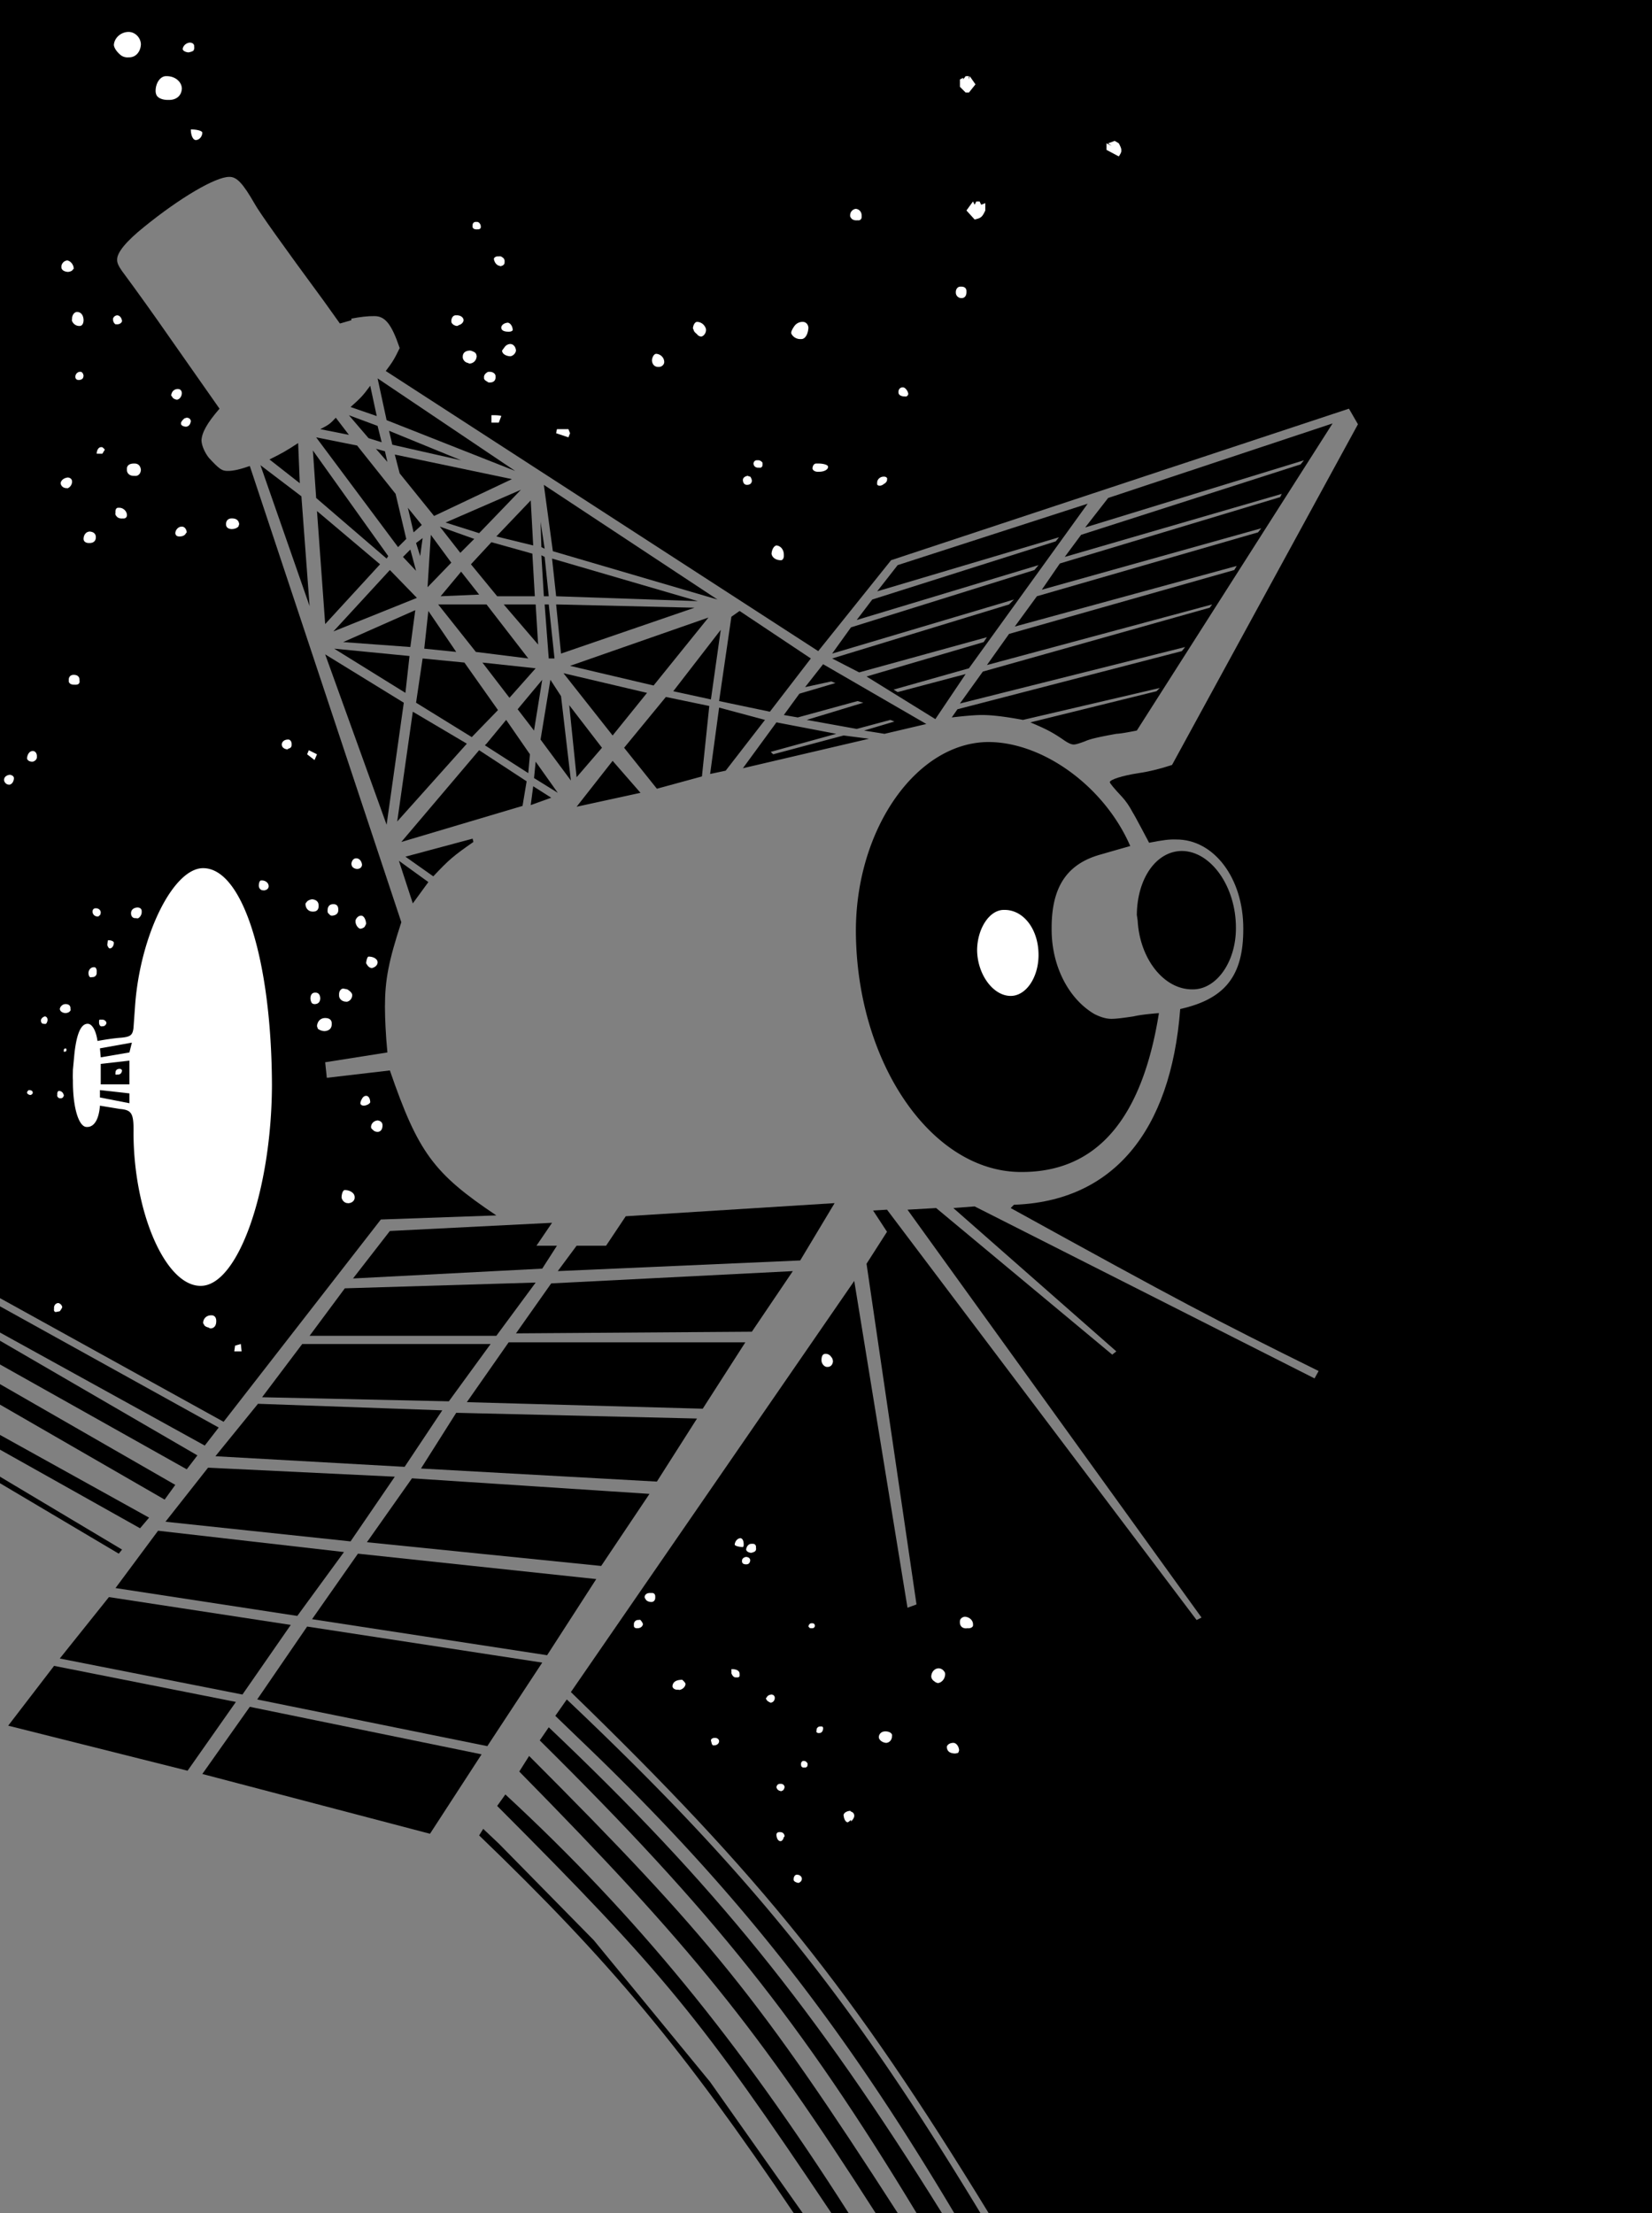 <svg xmlns="http://www.w3.org/2000/svg" width="201.703" height="270.199"><rect width="100%" height="100%" fill="#808080" stroke="none"/><path d="M0 181.098v-.797l14.902 8.898-.402.5L0 181.098M0 177v-1.8l18.203 10.1-1.101 1.298L0 177m0-5.5V169l21.402 12.3-1.3 1.798L0 171.5m0-4.902v-2.899l24.102 14-1.301 1.7L0 166.597m0-7.097 26.703 14.8L25 176.5 0 162.7v-3.2"/><path d="M0 158.5V0h201.703v270.2h-81c-16.82-27.473-27.535-40.829-51-63.602l34.598-50.2 6.5 39.903 1.101-.403-6.101-41.597 2.5-3.903-1.7-2.597 1.7-.102 37.8 50.102.602-.301-35.902-49.8 3.5-.2 21.5 17.898.5-.398-19.899-17.5 2.598-.2 41.5 21 .5-.902c-12.969-6.41-16.813-8.437-37.598-19.898l.399-.402c12.004-.41 19.152-8.864 20.3-23.899 5.477-1.226 7.72-4.054 7.7-9.8.02-6.16-3.586-10.93-8.2-10.899-.87-.031-1.624.074-3.3.398-.395-.742-.703-1.32-.899-1.699-.566-1.058-.922-1.722-1.101-2-.406-.773-.844-1.402-1.301-1.898-.938-.996-1.469-1.637-1.5-1.801.031-.313 1.5-.79 3.5-1.102 1.156-.16 2.512-.48 4.102-1L165.8 51.801l-1.098-1.903-55.902 18.5L99.902 79.5l-52.8-34.2c.855-1.14 1.043-1.445 1.699-2.8-.98-2.895-1.77-3.918-3.098-3.902-.785-.016-1.726.101-2.8.3v.2L41.5 39.5c-.895-1.25-1.57-2.195-2-2.8-5.008-6.802-7.816-10.75-8.398-11.802-1.446-2.523-2.2-3.32-3.102-3.3-1.668-.02-6.043 2.562-10.398 6.101-2.184 1.754-3.325 3.137-3.301 4-.024.367.183.813.601 1.399 1.86 2.515 3.805 5.23 5.801 8.101l6.098 8.7c-1.504 1.734-2.172 2.93-2.2 3.902.028.61.391 1.449.899 2.097 1.277 1.38 1.598 1.61 2.3 1.602.68.008 1.579-.207 2.7-.602l18.5 55.7c-1.547 4.746-1.992 7.007-2 10.3.008 1.536.09 3.399.3 5.602l-7.597 1.2.2 1.898 7.699-.899c3.453 10.02 5.343 12.574 13 17.7l-14.102.5-19.2 24.699L0 158.5m6.602 44.898 22.199 4.403-5.899 8.398L1 210.7l5.602-7.3M13.3 195l22.2 3.398-5.898 8.5L7.3 202.5l6-7.5"/><path d="m42 189.5-5.7 7.8-22.198-3.402 5.199-7L42 189.5m-21.797-3.7 5.2-6.6 22.8 1.1-5.402 7.9-22.598-2.4M58.8 214.2l-6.3 9.698-27.797-7.3 5.797-8.2 28.3 5.801M26.3 177.8l5.2-6.402 22.5.801-4.598 6.899-23.101-1.297M37.5 198.598 66.203 203 59.5 213.2l-28.098-5.7 6.098-8.902M31.8 56.8l5 3.798L37.8 74zm.2 113.798 4.902-6.5h23l-5.101 7-22.801-.5m.902-114.5c1.614-.801 2.004-1.028 3.5-2l.2 4.902-3.7-2.902m4.898 107 4.302-5.797 23.3-.703-4.8 6.5H37.8M38.602 60.8l-.399-5.8 9.2 12.898-.2.301-8.601-7.398M72.8 192.8l-6 9.298-28.698-4.399 5.601-8 29.098 3.102M38.703 62.398l7.7 6.5-6.7 7.301zm-.101-9 5 1 4.699 5.903 1.3 5.5-1 1-10-13.403m.501-1c1.02-.511 1.23-.668 1.898-1.398l1.602 2.098-3.5-.7m.601 27.5 9.598 5.903-2.098 14.898zm1-2.8 6.899-7.5 3.3 3.402ZM40.8 79.2l9.2.898-.5 4.5zm1.102-.802 8.801-3.898-.601 4.5ZM46.602 54 45 53.5l-2.398-2.8 3.5 1.3.5 2M42.8 49.7c1.255-1.118 1.524-1.403 2.403-2.602L46 50.8l-3.2-1.102m.302 106.4 4.5-5.797 19.8-1-1.902 2.797H68l-1.797 2.8-23.101 1.2M44.8 188.3l5.5-7.8 29 1.898-5.898 8.801-28.601-2.898M46.102 46.2l16.8 11.3-15.699-6.2Zm-.2 8.6 1.098.298.3 1.3zM56.3 56.2l-8.398-1.9-.402-1.702Zm6.2 2.3L53 63l-4.2-5.2-.597-2.3 14.297 3m-14 41.8 1.902-13.402L57 90.801Zm.203 4.798 3.598 2.601-1.899 2.602zM49 102.8l9.5-11.202 5.8 3.8-.5 3-14.8 4.403M49.203 68l.899-.902.699 2.601zm8.597 34.8c-2.456 1.712-3.003 2.18-4.898 4.2l-3.402-2.402 8.203-2.2.098.403M49.8 62l1.7 2.098-1 .902Zm6.903 18.898 4.098 5.801L57.6 90l-6.8-4.2.8-5.402 5.102.5M50.8 66.3l.802-.6-.301 2.198zm.602 113 4.301-6.8 29.399.7-4.899 7.698-28.8-1.597M51.8 79.2l.5-4.602 3.403 5zm.403-7.5.399-6.4 2.5 3.4zm1.297 2.1h5.902l5.098 6.598-6.398-.8L53.5 73.8m.3-1 2.5-3 2.2 2.798Zm-.097-8.5 4.2 1.5-1.7 1.7Zm.699-.5 9.2-4-5.102 5.298ZM57 171.2l5.102-7.302H91L85.8 172l-28.8-.8m8.3-98.4h-4.597L57.5 68.899 60 66.2l5 1.399.3 5.203m-6.8 151.296.5-.797 1.902 1.797 11.598 11.8L86.703 254.2 98 270.2h-1.098C83.34 250.09 74.617 239.613 58.5 224.098m.402-143.2 6.5.7-3.199 3.601zM59.203 91l.2-.2 2.398-2.902 2.902 4.2-.203 2.3L59.203 91m44.399 179.2H101.5c-15.953-23.84-20.457-29.321-40.797-49.7l1-1.402c15.988 14.8 28.434 29.972 41.899 51.101m-43-204.699 4.199-4.402.3 5.5zm.898 8.3h3.902l.301 4.9zm1.5 89 4.3-6.1 29.5-1.5-5 7.398-28.8.203m.203-76.203 3-3.598-1 6.2zm0 0"/><path d="m63.402 216.3 1.2-1.902c22.117 22.153 28.128 29.61 45 55.801h-2.7c-14.507-22.668-22.382-32.43-43.5-53.898M64.8 98.3l.302-2.3 2.199 1.398zm.403-3.3.2-2 2.699 3.8zm0 0"/><path d="M67 210.898c20.25 19.22 32.348 34.168 48 59.301h-3.098c-14.172-23.426-24.761-36.687-46-57.699L67 210.898M67.203 83l1.297 2 1.203 10.3-3.703-5 1.203-7.3m-1.101-16.2L66 63.7l.5 3.3ZM66.5 68l.5 4.8h-.598l-.3-5 .398.2m-.098-8.8 21.2 14L67.5 67.3ZM67 73.8l.703 6.598H67l-.5-6.597h.5m.402-5.601 17.801 5.198-17.3-.597zm0 0"/><path d="m67.8 209.5 1.403-2c22.387 21.191 34.48 36.215 50.5 62.7H116.5c-14.11-23.716-26.863-39.81-45.797-57.9l-2.902-2.8M84.8 74.2l-16.3 5.6-.598-6zm-16.698 81 2.3-3.102H74l2.402-3.598 25.5-1.602-4.199 7-29.601 1.301M79 84.598 74.8 89.8l-6-7.602zM73.5 91.3l-3.098 3.598-.902-8.8Zm-3.898-10L86.5 75.399 79.8 83.7ZM74.8 92.898l3.403 3.903-7.8 1.699zm1.403-1.598 5.098-6.202 5.3 1.101-.898 8.602-5.5 1.5-4-5m6-6.903 5.797-7.5-1.2 8.5zm4.5 10.102 1.098-8.102 5.601 1.5-4.8 6.2-1.899.402M89.3 75.3l1-.702 8.7 5.8-5 6.5-6.2-1.3L89.3 75.3m1.403 18.5 4.098-5.6 7.3 1.398-8 2.203.301.297L103 89.8l3.102.398L90.703 93.8M101.5 83.2l-3.2.698 2.2-2.8 12.602 7.3-5.102 1.2-2.5-.399 3.703-1.101-.5-.2L104.602 89 98.5 87.898l6.902-2.097-.699-.203-7.3 2-1.7-.297 1.899-2.602L102 83.4l-.5-.2m.102-3.4 2.3-3.202 22.399-7 .5-.598-22.2 6.7 1.899-2.5 22.402-7.102.399-.5-22.2 6.601 2.5-3.199 23.2-7.5-14.5 20.098-9.2 2.601.5.301 8.301-2.2-3.699 5.5-8.402-5.202 14.3-4.2.399-.597-15.598 4.297-3.3-1.7 21.601-6.597.598-.602-22.2 6.602M138 103.3a423.93 423.93 0 0 0-3.5 1c-4.21 1.126-6.129 3.966-6.098 9.098-.03 4.473 2.016 8.516 5.2 10.403.734.379 1.464.601 2.101.597.555.004 1.461-.113 2.7-.3.714-.168 1.75-.29 3.097-.399-2.066 12.989-7.637 19.422-16.797 19.399-10.988.023-20.172-13.403-20.203-29.5.031-12.465 7.434-22.965 16.203-23 6.738.035 14.18 5.504 17.297 12.703m-21.797-15.703.7-1L144.3 79.5l.402-.5-27.5 6.898L120 82l27.703-7.8.297-.4-27.5 7.4 2.703-3.802 27.5-7.8.297-.5-27.098 7.402 2.7-3.7 27-7.8.398-.5-26.797 7.5 2.2-3.2 26.898-8.1.199-.4L130 68l2-2.7 26.8-8.6.403-.5-26.703 8.198 2.8-3.597 27.403-9.102-23.902 37.5c-1.102.215-1.922.367-2.5.399-1.926.347-3.203.617-3.801.902-.691.258-1.188.418-1.398.398-.286.02-.73-.191-1.301-.597-1.301-.883-2-1.262-4-2.102l15.402-3.8.399-.399-16.7 3.898c-2.218-.414-3.87-.601-5-.597-.793-.004-2.03.101-3.699.297"/><path d="M138.902 112.398c-.047-.25-.054-.472-.101-.699.047-4.465 2.375-7.773 5.5-7.8 3.554.027 6.617 4.363 6.601 9.402.016 4.136-2.379 7.535-5.3 7.5-3.48.035-6.438-3.696-6.7-8.403"/><path fill="#fff" d="M1.203 95.8c.293-.09.477-.398.5-.8-.023-.207-.203-.36-.5-.402-.414.043-.695.28-.703.601.008.063.012.09 0 .102.078.308.34.515.602.5.062.015.09.012.101 0M3.3 92.598c.032.218.282.398.602.402-.007-.004.024-.008.098 0 .293-.07.54-.332.5-.602.04-.414-.215-.718-.5-.699-.379-.02-.668.399-.7.899m.2 40.5c-.102.078-.191.199-.2.3.009.157.192.266.403.301.176-.035.293-.144.297-.3-.004-.172-.16-.294-.398-.301 0 .008-.036.015-.102 0M5.602 125c.086-.047.164-.203.199-.402.008-.043.012-.063 0-.098a.382.382 0 0 0-.301-.402c-.254.047-.504.273-.5.5-.004.285.164.445.402.402.09.043.153.027.2 0M7.3 160.098c.153-.196.255-.368.302-.5-.047-.254-.27-.473-.5-.5-.336.027-.551.332-.5.703-.051.25.046.367.199.398.136-.031.293-.054.5-.101M7.102 134c.02.05.14.098.3.098.227 0 .36-.133.399-.399-.04-.047-.055-.113-.098-.199a.56.56 0 0 0-.5-.3c-.133-.005-.25.19-.203.5-.047.081-.012.19.102.3M8.5 123.5c.11-.074.145-.18.102-.3.043-.38-.18-.61-.602-.602-.344-.008-.656.289-.7.601.044.301.325.469.7.5.25-.031.426-.093.5-.199m-.2-63.902a.905.905 0 0 0 .5-.797c-.01-.293-.19-.457-.5-.5-.488.043-.85.328-.898.699.047.36.356.629.801.598.016.03.078.015.098 0m.601-26.7A.14.14 0 0 0 9 32.801c-.004-.512-.418-.957-.797-1-.41.043-.726.414-.703.797-.023.351.324.57.8.601.298-.031.524-.125.602-.3M7.8 128.398c.028.032.048.036.102 0 .114.036.243-.085.2-.199.043-.105-.02-.152-.102-.199-.164.047-.246.121-.2.3-.046.032-.023.09 0 .098M9.602 83.5c.101-.121.144-.242.101-.402.043-.434-.219-.707-.703-.7-.379-.007-.645.247-.598.7-.047.308.254.527.7.5.242.027.414-.036.5-.098M8.8 39.2a.95.95 0 0 0 .903.6c.309.005.492-.265.5-.702-.008-.61-.328-1.024-.8-1-.333-.024-.645.422-.602.902-.043.063-.028.137 0 .2m3.402 95.8c1.008.168 1.813.297 2.399.398 1.507.122 1.742.532 1.699 3 .043 9.727 3.926 18.622 8.199 18.602 4.543.02 8.656-11.605 8.703-24.5-.047-15.305-3.578-26.504-8.402-26.5-3.617-.004-7.653 8.07-8.301 16.7l-.2 2.8c-.105.887-.363 1.09-1.5 1.2-.714.05-1.675.179-2.898.398-.172-1.262-.652-2.098-1.199-2.098-.805 0-1.32 1.152-1.601 3.5l-.2 2.098c-.004.41-.027.87 0 1.3-.027 3.301.715 5.743 1.7 5.7.898.043 1.48-.95 1.601-2.598m-2.101-88.8c.043-.06.074-.157.101-.302-.027-.277-.183-.523-.402-.5-.317-.023-.606.278-.598.602-.008.254.156.387.399.398.242-.011.402-.078.5-.199m.5 18.801c-.247.164-.395.453-.399.8.004.313.274.516.7.5.511.016.804-.26.8-.702.004-.43-.289-.68-.8-.7-.087.02-.212.055-.301.102M11 119.3c.047.036.102.048.203 0 .36.048.649-.21.598-.6.05-.337-.11-.638-.301-.602-.379-.036-.688.297-.7.703.013.261.083.457.2.5m1.102-7.501c.12-.023.187-.171.199-.402-.012-.28-.262-.5-.598-.5-.262 0-.394.141-.402.403a.591.591 0 0 0 .601.597c.102.004.168-.015.2-.097m.698-56.903c-.171-.195-.331-.34-.398-.3-.34-.04-.582.32-.601.8.02-.015.304.004.699 0l.3-.5"/><path fill="#fff" d="M12.3 125.3c.087.02.134.032.2 0 .25.032.453-.16.5-.402-.047-.246-.293-.437-.598-.398-.25-.04-.34.035-.3.2-.04.316.062.523.199.6m1.801-85.702c.07-.016.14 0 .199 0 .312 0 .554-.172.601-.399-.047-.379-.28-.691-.601-.699a.575.575 0 0 0-.5.398c.004.067 0 .094 0 .102 0 .262.12.473.3.598m-.999 75.8c.086.254.199.395.3.403.27-.008.489-.297.5-.703-.011-.153-.308-.313-.699-.297-.031-.016-.078.281-.101.597m.8-109.898c.047.355.313.785.801 1.2.246.214.625.343 1 .3.856.043 1.469-.672 1.5-1.602-.031-.828-.726-1.5-1.5-1.5-.957 0-1.754.747-1.8 1.602m.3 57.5c.145.223.426.34.797.3.3.04.496-.132.5-.402-.004-.503-.492-.945-1-.898-.277-.047-.445.195-.398.598a.388.388 0 0 0 .101.402M17 57.898c.102-.082.168-.265.203-.5-.035-.507-.328-.82-.8-.8-.59-.02-.95.242-.903.703-.047.488.34.832.902.797.262.035.461-.036.598-.2m-.098 54.2a.9.9 0 0 0 .399-.797c.02-.309-.172-.48-.5-.5-.488.02-.805.289-.801.699-.004.41.246.648.602.598.152.05.246.023.3 0m2.2-100.5c.168.379.765.629 1.5.601.937.028 1.574-.539 1.601-1.398-.027-.828-.844-1.531-1.902-1.5-.696-.031-1.301.804-1.301 1.797 0 .187.035.34.102.5M21 48.398c.074.23.316.36.602.403.328-.043.582-.387.601-.801-.02-.332-.203-.504-.5-.5-.437-.004-.773.332-.8.8.027.02.042.075.097.098m1.703 16.7c.043-.016.059-.075.098-.098-.04-.41-.281-.707-.598-.7-.418-.007-.77.364-.8.798.03.27.206.41.5.402.386.008.69-.137.8-.402M22.102 51.7c-.024.222.242.374.601.398.332-.024.55-.266.598-.7-.047-.23-.196-.378-.5-.398-.082.02-.2.055-.301.098-.258.23-.422.457-.398.601m1.5-45.499a.628.628 0 0 0 .101-.5c.04-.286-.168-.477-.5-.5-.465.023-.855.378-.902.8.047.203.32.36.699.398.254-.039.45-.105.602-.199M23.3 15.8c0 .72.262 1.294.602 1.298.426-.004.786-.41.801-.899-.015-.222-.637-.39-1.402-.398M24.902 161.7c.028.179.254.323.598.398.063.07.137.082.203.101.445-.02.707-.344.7-.898.007-.453-.227-.719-.602-.703-.57-.016-.977.386-1 .902.023.102.039.176.101.2m4.2-97.4c.02-.042.058-.155.101-.3-.043-.45-.351-.719-.902-.7-.43-.019-.719.278-.7.7-.019.379.262.59.7.598.332-.008.594-.102.8-.297M28.602 165h.898l-.098-.902-.699.203-.101.699m3-56.8c.039.323.289.546.601.5.012.046.05.038.098 0 .293-.032.512-.243.5-.5.012-.391-.403-.735-.899-.7-.18-.035-.316.309-.3.7m3.601-16.802a.423.423 0 0 0 .399-.5c.046-.32-.18-.62-.399-.597-.465-.024-.793.258-.8.597.007.344.28.559.699.602.043-.043.093-.05.101-.102m2.297.7.902.703.301-.703-1-.5-.203.5m-.098 18.102c-.07.023-.093.1-.101.198.008.536.398.922.902.903.469.02.711-.246.7-.703.011-.477-.27-.75-.801-.797-.297.047-.582.164-.7.398m.7 12.301c.109.066.21.102.3.098.438.004.688-.254.7-.7-.012-.445-.235-.714-.602-.699-.375-.015-.586.246-.598.7.012.257.094.48.2.601m.698 3.098c.192.164.462.27.802.3.582-.03.925-.34.898-.898.027-.441-.262-.707-.797-.7-.558-.007-.957.391-1 1 .043.098.078.208.098.298m1.402-14c.04.136.18.187.297.203.527-.016.824-.29.8-.703.024-.465-.206-.715-.597-.7-.453-.015-.719.282-.703.801-.016.176.047.344.203.399m2.199 9.202c-.187-.046-.336-.066-.5-.1-.308.034-.535.34-.5.8-.035.453.38.82.899.8-.012.02.023.016.101 0a.812.812 0 0 0 .598-.8c.016-.215-.227-.477-.598-.7m-.699 25.4c.07.41.414.722.797.698.02.024.043.024.102 0 .398-.023.73-.355.699-.699.031-.512-.54-.887-1.2-.898-.226.011-.378.414-.398.898M43 105.8c.14.188.36.282.602.298.363-.016.562-.196.601-.5-.039-.457-.344-.809-.703-.797-.344-.012-.563.297-.598.699.036.148.067.254.098.3m1.602 7.2c.046-.07.066-.156.101-.2-.035-.577-.305-1.01-.601-1-.329-.01-.598.259-.7.598.02.075.016.11 0 .102.016.453.325.852.598.898.309-.046.54-.18.602-.398m.601 21.598c-.004-.47-.219-.809-.5-.797-.137-.012-.293.078-.402.199-.188.273-.285.5-.301.7.016.171.145.273.402.3.371-.027.684-.191.801-.402m-.5-17c.223.422.406.57.7.601-.008-.031.015-.031 0 0 .417-.09.702-.379.699-.699.003-.398-.493-.703-1.102-.7-.121-.003-.254.352-.297.798M45.3 137.7c.067.116.2.241.403.398.121.062.25.097.399.101.367-.004.605-.304.601-.8.004-.34-.23-.551-.601-.598-.457.047-.782.37-.801.797.02.043.027.09 0 .101M55.102 39.3c.078.278.378.473.699.5.078-.027.148-.038.199-.1.36-.087.586-.36.602-.602-.016-.371-.418-.633-.899-.598-.348-.035-.582.266-.601.7.02.038.023.09 0 .1m2.601 3.598c-.098-.058-.203-.066-.3-.097-.618.031-.907.285-.903.797-.004.332.297.66.602.703.101.054.164.062.199.097.527-.035.855-.382.902-.898-.047-.332-.148-.473-.5-.602m.097-15c.079.067.255.13.5.102.24.027.427-.102.403-.3.024-.329-.25-.645-.5-.602-.344-.043-.531.156-.5.5-.031.09.004.191.098.3m1.301 18.2c-.047.175.105.359.398.5.063.082.195.117.3.101.466.016.747-.273.7-.699.047-.336-.285-.602-.7-.602-.062 0-.12.008-.198 0-.32.145-.547.426-.5.7m1.8 5.5.301-.797c.004-.051-.516-.125-1.203-.102v.899h.902m.398-20.2a.54.54 0 0 1 .302.602c.046.27-.188.453-.5.5-.122-.047-.204-.066-.301-.102-.274-.156-.457-.445-.5-.8.043-.18.265-.328.601-.297.172-.031.325.012.399.097m1.301 8.902c-.055.138-.254.204-.5.2-.575.004-.895-.168-.899-.5.004-.297.336-.566.797-.602.309.036.594.442.602.903M61.3 42.8c.009.391.438.669 1 .7.321-.031.66-.348.7-.7-.04-.448-.305-.788-.7-.8a.886.886 0 0 0-.698.398c-.196.25-.293.41-.301.403m6.601 10.097 1.5.5.2-.5-.2-.5H68l-.098.5M78.203 197.8c-.094-.019-.183-.05-.203 0a.518.518 0 0 0-.598.598c-.047.27.102.418.399.403.375.015.668-.211.699-.5-.031-.13-.121-.29-.297-.5m.597-2.601c.087.241.345.378.7.398-.02.008-.004.008 0 0 .324.008.527-.223.5-.598.027-.344-.148-.543-.5-.5-.48-.043-.766.164-.797.5.031.113.047.184.098.2m2.301-151c-.008-.548-.465-.981-1-1-.254.019-.477.41-.5.8.023.488.335.824.8.8.371.024.692-.26.7-.6M83.3 205.098c-.76 0-1.16.277-1.198.8.039.262.324.45.699.403.113.047.199.031.3 0 .34-.117.579-.395.602-.703-.023-.106-.168-.293-.402-.5M84.703 40.3c-.023.087.125.29.399.5.109.18.289.259.5.298.3-.04.593-.399.601-.797a.18.18 0 0 1 0-.102c-.133-.52-.578-.89-1.101-.898-.247.008-.465.363-.5.797.035.039.039.097.101.203M86.8 212.5l.102.398c.051.13.153.243.2.2.402.043.691-.211.699-.5-.008-.243-.242-.422-.5-.399-.29-.023-.492.121-.5.301m2.499-8.2c.141.36.345.544.602.5.301.044.442-.093.399-.3.043-.434-.223-.648-.801-.7h-.2v.5m1.403-15.402c.074-.07.102-.171.098-.3.004-.496-.149-.754-.399-.797-.382.043-.66.383-.699.797.04.152.48.27 1 .3m0 2a.668.668 0 0 0 .399.102c.308.012.472-.18.5-.5-.028-.242-.196-.375-.5-.402-.278.027-.536.23-.5.5-.036.05 0 .172.101.3M91.602 58.2a1.089 1.089 0 0 1-.301-.102c-.356.05-.586.242-.598.5.012.386.203.605.5.601.36.004.582-.18.598-.5a.923.923 0 0 0-.2-.5m.602 131.199a.417.417 0 0 0 .098-.398c.043-.348-.145-.55-.5-.5-.344-.05-.66.281-.7.7.04.206.258.355.602.398.215-.043.399-.11.5-.2M93.102 56.5c-.122-.188-.364-.336-.602-.3-.277-.036-.48.128-.5.398.02.328.262.547.703.5.25.047.406-.102.399-.399.007-.058-.008-.14 0-.199m.5 150.8c-.047.009-.051.032-.102 0a.67.67 0 0 0 .402.5c.04.04.106.055.2.098.289-.043.48-.25.5-.597-.02-.235-.153-.38-.399-.403-.297.024-.558.168-.601.403m1.8-138.903c.176-.02.332-.296.301-.597.031-.653-.371-1.156-.902-1.203-.293.047-.555.468-.598 1 .043.457.54.836 1.2.8M95.3 224.8c.157.005.333-.179.403-.5.047-.007.059-.054.098-.1-.04-.321-.246-.524-.598-.5-.242-.024-.398.113-.402.3.004.465.222.805.5.8m.301-6.202c.097-.086.16-.23.199-.399-.04-.258-.227-.41-.5-.398-.301-.012-.45.137-.5.398.05.281.25.457.601.5.051-.043.133-.066.2-.101m1-177.898c.203.452.683.737 1.199.698.504.04.863-.593.902-1.398-.039-.418-.316-.703-.703-.7a1.225 1.225 0 0 0-1 .5c-.234.325-.379.626-.398.798.02.054.023.09 0 .101m.898 189.199c.246-.09.406-.277.402-.5.004-.28-.273-.511-.601-.5-.239-.011-.418.258-.399.602-.02.188.266.352.598.398m1-14.698c-.035-.122-.188-.184-.398-.2-.18.016-.309.176-.301.398-.008.301.133.45.402.403.258.047.422-.106.399-.403.023-.062-.004-.144-.102-.199m.3-16.499c.013.062.153.124.302.1.246.024.37-.1.398-.3-.027-.215-.145-.328-.398-.3-.18-.028-.372.155-.399.398.027.011.035.039.098.101m1.101-141.101c.692.035 1.223-.262 1.2-.598.023-.25-.618-.434-1.399-.402-.273-.032-.488.23-.5.601.012.219.336.434.7.399m-.2 153.902a.326.326 0 0 0 .297.098c.3.027.504-.23.5-.598.004-.133-.098-.238-.297-.2a.438.438 0 0 0-.5.5c-.047.075-.035.13 0 .2m1.797-45.8a.8.8 0 0 0-.7-.4c-.343 0-.5.262-.5.798 0 .41.364.82.7.8.422.02.668-.273.703-.699-.035-.219-.086-.39-.203-.5m2.402 56.501v.198c.243-.218.41-.507.399-.699a.495.495 0 0 0-.399-.5c-.015-.058-.07-.07-.101-.101-.434.03-.766.254-.801.5.035.496.234.87.5.902.074-.031.234-.137.402-.3m0-195.602c.106.203.414.347.801.3.328.047.531-.148.5-.5.031-.492-.27-.851-.703-.898a.78.78 0 0 0-.7.8.366.366 0 0 0 .102.298m4.398 31.8c-.03-.136-.206-.21-.398-.199-.468-.012-.851.38-.8.801-.051.191.078.297.3.3a.753.753 0 0 0 .5-.202c.278-.133.446-.383.399-.598.047-.055.039-.086 0-.102m.601 153.402c-.047-.23-.406-.41-.8-.402-.454-.008-.786.293-.801.7.015.355.43.668.902.703.426-.035.742-.403.7-.903.042.012.035-.023 0-.097M110.8 48.3c.044-.023.071-.093.102-.202a1.173 1.173 0 0 0-.402-.7.391.391 0 0 0-.297-.097c-.297-.016-.535.27-.5.597-.035.297.332.54.797.5.113.04.223 0 .3-.097m2.903 156.399c.008.222.16.46.399.6.125.118.257.157.398.2.484-.043.887-.516.902-1.102-.015-.03-.023-.078 0-.097-.144-.367-.453-.594-.8-.602-.493.008-.891.453-.899 1M117 214c.05-.105.074-.18.102-.3-.028-.477-.348-.903-.7-.9-.441-.003-.765.235-.8.5.035.528.355.774 1 .798.21-.024.367-.063.398-.098m-.297-178.3a.675.675 0 0 0 .7.698c.378.008.624-.293.597-.8.027-.387-.23-.63-.7-.598-.335-.031-.612.27-.597.7m.5-25.102.7.703h.398l.8-1-.699-1-.101.398v-.398h-.399l-.3.398V9.5l-.399.2v.898M117.5 198.7a.845.845 0 0 0 .602.1c.402.048.742-.14.699-.402.043-.523-.414-.968-1-1-.34.032-.63.293-.598.602-.031.316.098.574.297.7m.5-173 1 1.1c.773-.171.922-.288 1.3-1.1v-.9l-.5.2-.198-.402h-.399L119 25l-.2-.402-.8 1.101m8.8 90.899c.005-3.121-1.831-5.54-4.198-5.5-1.762-.04-3.274 2.242-3.301 4.902.027 2.973 1.96 5.605 4.101 5.598 1.875.008 3.403-2.266 3.399-5m8.301-98.298 1.5.798c.203-.293.34-.57.3-.7.04-.222-.097-.515-.3-.898l-.5-.3-.801.3.402.3-.601-.3v.8"/><path d="m12.203 133.098 3.598.402v1.2l-3.598-.7v-.902m0-5.098 3.899-.7-.301 1.2-3.5.598-.098-1.098m.097 1.898 3.5-.398v2.898h-3.5v-2.5"/><path fill="#fff" d="M14.102 131.2c.058.01.113.03.199 0 .355.03.562-.15.601-.5a.31.31 0 0 0-.3-.2c-.325 0-.524.203-.5.5-.024.07-.008.133 0 .2"/></svg>
